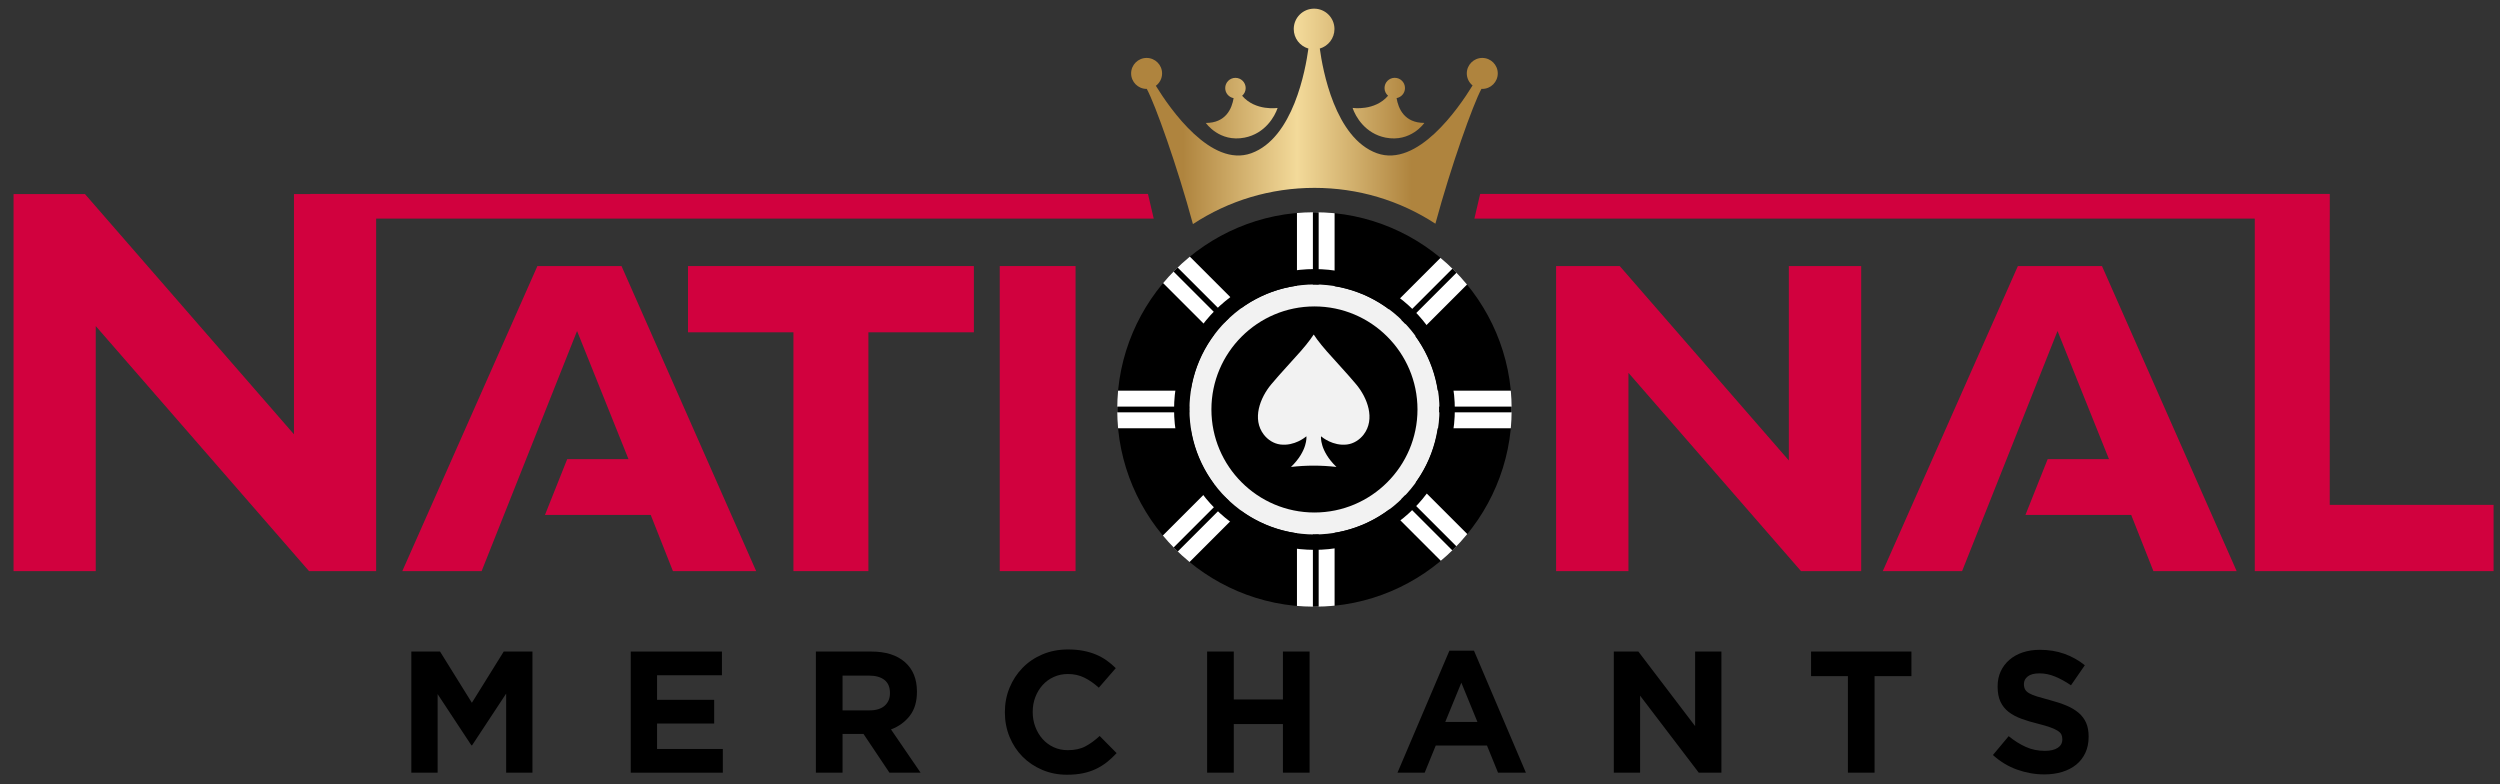 <?xml version="1.0" encoding="UTF-8"?>
<svg xmlns="http://www.w3.org/2000/svg" xmlns:xlink="http://www.w3.org/1999/xlink" version="1.1" id="Layer_2" x="0px" y="0px" viewBox="0 0 1382.48 433.78" style="enable-background:new 0 0 1382.48 433.78;" xml:space="preserve">
<rect x="0" y="0" width="1382.48" height="433.78" fill="#333333" stroke="none"/>
<style type="text/css">
	.st0{fill:#D1013E;}
	.st1{fill:url(#SVGID_1_);}
	.st2{fill:url(#SVGID_00000107572045028433636120000010301424720079737744_);}
	.st3{fill:url(#SVGID_00000083779927160005668560000011852914248815416237_);}
	.st4{clip-path:url(#SVGID_00000118377057639144119440000016880521598582058411_);}
	.st5{fill:#FFFFFF;}
	.st6{fill:#F2F2F2;}
</style>
<g>
	<g>
		<polygon class="st0" points="638,120.89 634.81,107.23 171.58,107.23 171.58,107.33 162.56,107.33 162.56,240.17 46.99,107.33     7.5,107.33 7.5,315.83 52.94,315.83 52.94,180.3 170.9,315.83 208,315.83 208,120.89   "></polygon>
		<polygon class="st0" points="343.69,147.13 297.18,147.13 222.47,315.83 266.33,315.83 319.11,183.04 347.55,253.89     313.66,253.89 301.37,284.74 359.84,284.74 372.13,315.83 418.16,315.83   "></polygon>
		<path class="st0" d="M538.54,147.13v36.63h-58.32v132.07h-41.45V183.76h-58.32v-36.63H538.54z"></path>
		<path class="st0" d="M552.84,147.13h41.93v168.7h-41.93V147.13z"></path>
		<path class="st0" d="M989.21,147.13h40.01v168.7h-33.26l-95.44-109.66v109.66h-40.01v-168.7h35.19l93.51,107.49V147.13z"></path>
		<polygon class="st0" points="1162.38,147.13 1115.87,147.13 1041.16,315.83 1085.02,315.83 1137.8,183.04 1166.24,253.89     1132.35,253.89 1120.06,284.74 1178.53,284.74 1190.82,315.83 1236.85,315.83   "></polygon>
		<polygon class="st0" points="1288.32,279.2 1288.32,120.89 1288.35,120.89 1288.35,107.23 818.52,107.23 815.33,120.89     1246.87,120.89 1246.87,315.83 1378.93,315.83 1378.93,279.2   "></polygon>
	</g>
	<g>
		<linearGradient id="SVGID_1_" gradientUnits="userSpaceOnUse" x1="654.196" y1="64.348" x2="780.413" y2="64.348">
			<stop offset="0" style="stop-color:#AF843E"></stop>
			<stop offset="0.5" style="stop-color:#F3DA9A"></stop>
			<stop offset="1" style="stop-color:#AF843E"></stop>
		</linearGradient>
		<path class="st1" d="M634.07,49.16c0.03,0,0.06,0,0.09,0c4.64,8.52,16.85,42.71,25.52,74.76c19.79-13.03,42.96-20.03,67.2-20.03    c24.11,0,47.16,6.93,66.88,19.82c8.67-32.03,20.85-66.08,25.47-74.57c0.15,0.01,0.3,0.02,0.46,0.02c4.73,0,8.56-3.83,8.56-8.56    c0-4.73-3.83-8.56-8.56-8.56c-4.73,0-8.56,3.83-8.56,8.56c0,2.69,1.25,5.09,3.19,6.66c-7.93,12.93-30.56,45.53-52.89,37.48    c-23.21-8.37-30.03-46.3-31.59-57.89c4.68-1.37,8.11-5.68,8.11-10.8c0-6.22-5.04-11.26-11.26-11.26s-11.26,5.04-11.26,11.26    c0,5.12,3.42,9.44,8.11,10.8c-1.56,11.59-8.38,49.52-31.59,57.89c-22.21,8.01-44.73-24.23-52.77-37.29    c2.09-1.56,3.45-4.04,3.45-6.85c0-4.73-3.83-8.56-8.56-8.56c-4.73,0-8.56,3.83-8.56,8.56C625.51,45.32,629.34,49.16,634.07,49.16z    "></path>
		
			<linearGradient id="SVGID_00000016783634633247269400000015962610102369016972_" gradientUnits="userSpaceOnUse" x1="654.196" y1="59.792" x2="780.413" y2="59.792">
			<stop offset="0" style="stop-color:#AF843E"></stop>
			<stop offset="0.5" style="stop-color:#F3DA9A"></stop>
			<stop offset="1" style="stop-color:#AF843E"></stop>
		</linearGradient>
		<path style="fill:url(#SVGID_00000016783634633247269400000015962610102369016972_);" d="M766.2,76.1    c14.01,2.78,21.46-8.13,21.46-8.13c-11.04,0-14.39-7.87-15.36-13.72c2.64-0.48,4.65-2.78,4.65-5.56c0-3.13-2.53-5.66-5.66-5.66    c-3.13,0-5.66,2.53-5.66,5.66c0,1.71,0.77,3.22,1.96,4.25c-7.36,8.62-19.62,6.73-19.62,6.73C749.55,64.41,754.88,73.85,766.2,76.1    z"></path>
		
			<linearGradient id="SVGID_00000003097391612171898770000001562573534418671289_" gradientUnits="userSpaceOnUse" x1="654.196" y1="59.792" x2="780.413" y2="59.792">
			<stop offset="0" style="stop-color:#AF843E"></stop>
			<stop offset="0.5" style="stop-color:#F3DA9A"></stop>
			<stop offset="1" style="stop-color:#AF843E"></stop>
		</linearGradient>
		<path style="fill:url(#SVGID_00000003097391612171898770000001562573534418671289_);" d="M688.28,76.1    c11.32-2.24,16.66-11.68,18.23-16.41c0,0-12.27,1.88-19.62-6.73c1.19-1.04,1.96-2.55,1.96-4.25c0-3.13-2.53-5.66-5.66-5.66    c-3.13,0-5.66,2.53-5.66,5.66c0,2.78,2.01,5.08,4.65,5.56c-0.97,5.85-4.33,13.72-15.36,13.72    C666.82,67.97,674.27,78.87,688.28,76.1z"></path>
	</g>
	<g>
		<defs>
			<path id="SVGID_00000122693750550352860830000001088807892997846970_" d="M726.88,335.52c-60.15,0-109.09-48.94-109.09-109.09     c0-60.15,48.94-109.09,109.09-109.09s109.09,48.94,109.09,109.09C835.97,286.58,787.03,335.52,726.88,335.52z"></path>
		</defs>
		<clipPath id="SVGID_00000131364440758999435430000012754505004831835568_">
			<use xlink:href="#SVGID_00000122693750550352860830000001088807892997846970_" style="overflow:visible;"></use>
		</clipPath>
		<g style="clip-path:url(#SVGID_00000131364440758999435430000012754505004831835568_);">
			<g>
				<path d="M726.88,335.52c-60.15,0-109.09-48.94-109.09-109.09c0-60.15,48.94-109.09,109.09-109.09s109.09,48.94,109.09,109.09      C835.97,286.58,787.03,335.52,726.88,335.52z"></path>
			</g>
			<g>
				<rect x="717.21" y="116.43" class="st5" width="20.81" height="220"></rect>
				<rect x="726.02" y="116.43" width="3.19" height="220"></rect>
				
					<rect x="717.21" y="116.43" transform="matrix(4.483950e-11 1 -1 4.483950e-11 954.049 -501.189)" class="st5" width="20.81" height="220"></rect>
				<rect x="617.62" y="224.84" width="220" height="3.19"></rect>
				
					<rect x="717.21" y="116.43" transform="matrix(-0.707 0.707 -0.707 -0.707 1402.234 -127.963)" class="st5" width="20.81" height="220"></rect>
				<rect x="726.02" y="116.43" transform="matrix(0.707 -0.707 0.707 0.707 53.004 580.824)" width="3.19" height="220"></rect>
				
					<rect x="717.21" y="116.43" transform="matrix(0.707 0.707 -0.707 0.707 373.225 -448.184)" class="st5" width="20.81" height="220"></rect>
				<rect x="617.62" y="224.84" transform="matrix(0.707 -0.707 0.707 0.707 53.004 580.824)" width="220" height="3.19"></rect>
			</g>
			<g>
				
					<ellipse transform="matrix(0.16 -0.987 0.987 0.16 386.936 907.651)" class="st6" cx="726.88" cy="226.43" rx="69.12" ry="69.12"></ellipse>
				<path d="M726.88,157.31c38.11,0,69.12,31.01,69.12,69.12c0,38.11-31.01,69.12-69.12,69.12c-38.11,0-69.12-31.01-69.12-69.12      C657.76,188.32,688.76,157.31,726.88,157.31 M726.88,148.8c-42.8,0-77.63,34.82-77.63,77.63s34.82,77.63,77.63,77.63      c42.8,0,77.63-34.82,77.63-77.63S769.68,148.8,726.88,148.8L726.88,148.8z"></path>
				<g>
					<path d="M726.88,283.41c-31.42,0-56.98-25.56-56.98-56.98c0-31.42,25.56-56.98,56.98-56.98s56.98,25.56,56.98,56.98       C783.86,257.85,758.3,283.41,726.88,283.41z"></path>
				</g>
				<path class="st6" d="M749.97,212.56c-5.23-6.26-10.89-12.16-16.27-18.29c-1.04-1.18-2.01-2.34-2.93-3.47      c-1.84-2.27-3.22-4.13-4.14-5.6c-0.05-0.1-0.1-0.16-0.15-0.16c0,0-0.01,0-0.01,0c0,0-0.01,0-0.01,0c-0.05,0-0.1,0.05-0.15,0.16      c-0.92,1.46-2.3,3.33-4.14,5.6c-0.92,1.13-1.89,2.29-2.93,3.47c-5.38,6.14-11.04,12.03-16.27,18.29      c-6.17,7.39-10.69,19.15-4.12,27.75c2.22,2.9,5.54,5.04,9.18,5.49c7.82,0.97,13.86-4.08,14.3-4.46      c0.01-0.01,0.02-0.02,0.03-0.02l0.08,0.07c0,0.01,0.83,7.8-8.54,16.83c8.38-0.97,16.76-0.97,25.14,0      c-9.37-9.03-8.54-16.82-8.54-16.83l0.08-0.07c0.01,0.01,0.02,0.02,0.03,0.02c0.44,0.38,6.47,5.43,14.3,4.46      c3.64-0.45,6.96-2.59,9.18-5.49C760.66,231.71,756.14,219.94,749.97,212.56z"></path>
			</g>
		</g>
	</g>
	<g>
		<g>
			<path d="M279.9,427.28v-43.73l-18.85,28.61h-0.38L242,383.84v43.44h-14.54V360.3h15.88l17.61,28.33l17.61-28.33h15.88v66.98     H279.9z"></path>
			<path d="M348.8,427.28V360.3h50.43v13.11h-35.88v13.59h31.58v13.11h-31.58v14.07h36.36v13.11H348.8z"></path>
			<path d="M491.85,427.28l-14.35-21.43h-11.58v21.43h-14.74V360.3h30.62c7.97,0,14.18,1.95,18.61,5.84     c4.43,3.89,6.65,9.31,6.65,16.27v0.19c0,5.42-1.32,9.84-3.97,13.25c-2.65,3.41-6.11,5.92-10.38,7.51l16.36,23.92H491.85z      M492.14,383.17c0-3.19-1.02-5.58-3.06-7.18c-2.04-1.59-4.88-2.39-8.52-2.39h-14.64v19.23h14.93c3.64,0,6.43-0.86,8.37-2.58     c1.95-1.72,2.92-4.02,2.92-6.89V383.17z"></path>
			<path d="M612.14,421.44c-1.85,1.47-3.88,2.73-6.08,3.78s-4.61,1.85-7.22,2.39c-2.62,0.54-5.55,0.81-8.8,0.81     c-4.91,0-9.47-0.89-13.68-2.68c-4.21-1.79-7.85-4.23-10.91-7.32c-3.06-3.09-5.45-6.75-7.18-10.96     c-1.72-4.21-2.58-8.71-2.58-13.49v-0.19c0-4.78,0.86-9.27,2.58-13.44c1.72-4.18,4.11-7.85,7.18-11c3.06-3.16,6.73-5.65,11-7.46     c4.27-1.82,9-2.73,14.16-2.73c3.12,0,5.98,0.25,8.56,0.76c2.58,0.51,4.93,1.21,7.03,2.11c2.1,0.89,4.05,1.98,5.84,3.25     c1.79,1.28,3.44,2.68,4.98,4.21l-9.38,10.81c-2.62-2.36-5.28-4.21-7.99-5.55c-2.71-1.34-5.76-2.01-9.14-2.01     c-2.81,0-5.41,0.54-7.8,1.63c-2.39,1.08-4.45,2.58-6.17,4.5c-1.72,1.91-3.06,4.13-4.02,6.65c-0.96,2.52-1.44,5.22-1.44,8.09v0.19     c0,2.87,0.48,5.58,1.44,8.13c0.96,2.55,2.28,4.79,3.97,6.7c1.69,1.91,3.73,3.43,6.12,4.55c2.39,1.12,5.02,1.67,7.89,1.67     c3.83,0,7.06-0.7,9.71-2.11c2.65-1.4,5.28-3.32,7.89-5.74l9.38,9.47C615.77,418.32,613.99,419.98,612.14,421.44z"></path>
			<path d="M709.45,427.28v-26.89h-27.18v26.89h-14.74V360.3h14.74v26.51h27.18V360.3h14.74v66.98H709.45z"></path>
			<path d="M828.4,427.28l-6.12-15.02h-28.32l-6.12,15.02H772.8l28.71-67.46h13.59l28.71,67.46H828.4z M808.11,377.52l-8.9,21.72     h17.8L808.11,377.52z"></path>
			<path d="M939.4,427.28l-32.44-42.58v42.58h-14.54V360.3H906l31.39,41.24V360.3h14.54v66.98H939.4z"></path>
			<path d="M1036.62,373.88v53.4h-14.74v-53.4h-20.38V360.3h55.5v13.59H1036.62z"></path>
			<path d="M1153.19,416.32c-1.21,2.58-2.88,4.75-5.04,6.51c-2.16,1.75-4.73,3.09-7.72,4.02c-2.99,0.92-6.3,1.39-9.94,1.39     c-5.1,0-10.11-0.88-15.02-2.63c-4.91-1.75-9.38-4.45-13.4-8.09l8.71-10.43c3.06,2.49,6.2,4.47,9.43,5.93     c3.22,1.47,6.75,2.2,10.57,2.2c3.06,0,5.44-0.56,7.13-1.67c1.69-1.12,2.54-2.66,2.54-4.64v-0.19c0-0.96-0.18-1.8-0.53-2.54     c-0.35-0.73-1.02-1.42-2.02-2.06c-0.99-0.64-2.37-1.28-4.12-1.91c-1.76-0.64-4.05-1.31-6.86-2.01c-3.39-0.83-6.46-1.75-9.21-2.77     c-2.75-1.02-5.08-2.28-7-3.78c-1.92-1.5-3.41-3.36-4.46-5.6c-1.06-2.23-1.58-5.01-1.58-8.33v-0.19c0-3.06,0.57-5.82,1.71-8.28     c1.14-2.46,2.74-4.58,4.8-6.36c2.06-1.79,4.52-3.16,7.38-4.12c2.86-0.96,6.01-1.43,9.46-1.43c4.91,0,9.43,0.73,13.54,2.2     c4.11,1.47,7.89,3.57,11.34,6.32l-7.66,11.1c-3-2.04-5.93-3.65-8.8-4.83c-2.87-1.18-5.74-1.77-8.61-1.77     c-2.87,0-5.02,0.56-6.46,1.67c-1.44,1.12-2.15,2.5-2.15,4.16v0.19c0,1.09,0.21,2.03,0.62,2.82c0.42,0.8,1.17,1.52,2.25,2.15     c1.09,0.64,2.57,1.24,4.46,1.82c1.89,0.57,4.27,1.24,7.15,2.01c3.39,0.89,6.41,1.9,9.07,3.01c2.65,1.12,4.89,2.46,6.72,4.02     c1.82,1.56,3.2,3.4,4.12,5.5c0.93,2.11,1.39,4.63,1.39,7.56v0.19C1154.99,410.79,1154.39,413.74,1153.19,416.32z"></path>
		</g>
	</g>
</g>
</svg>
